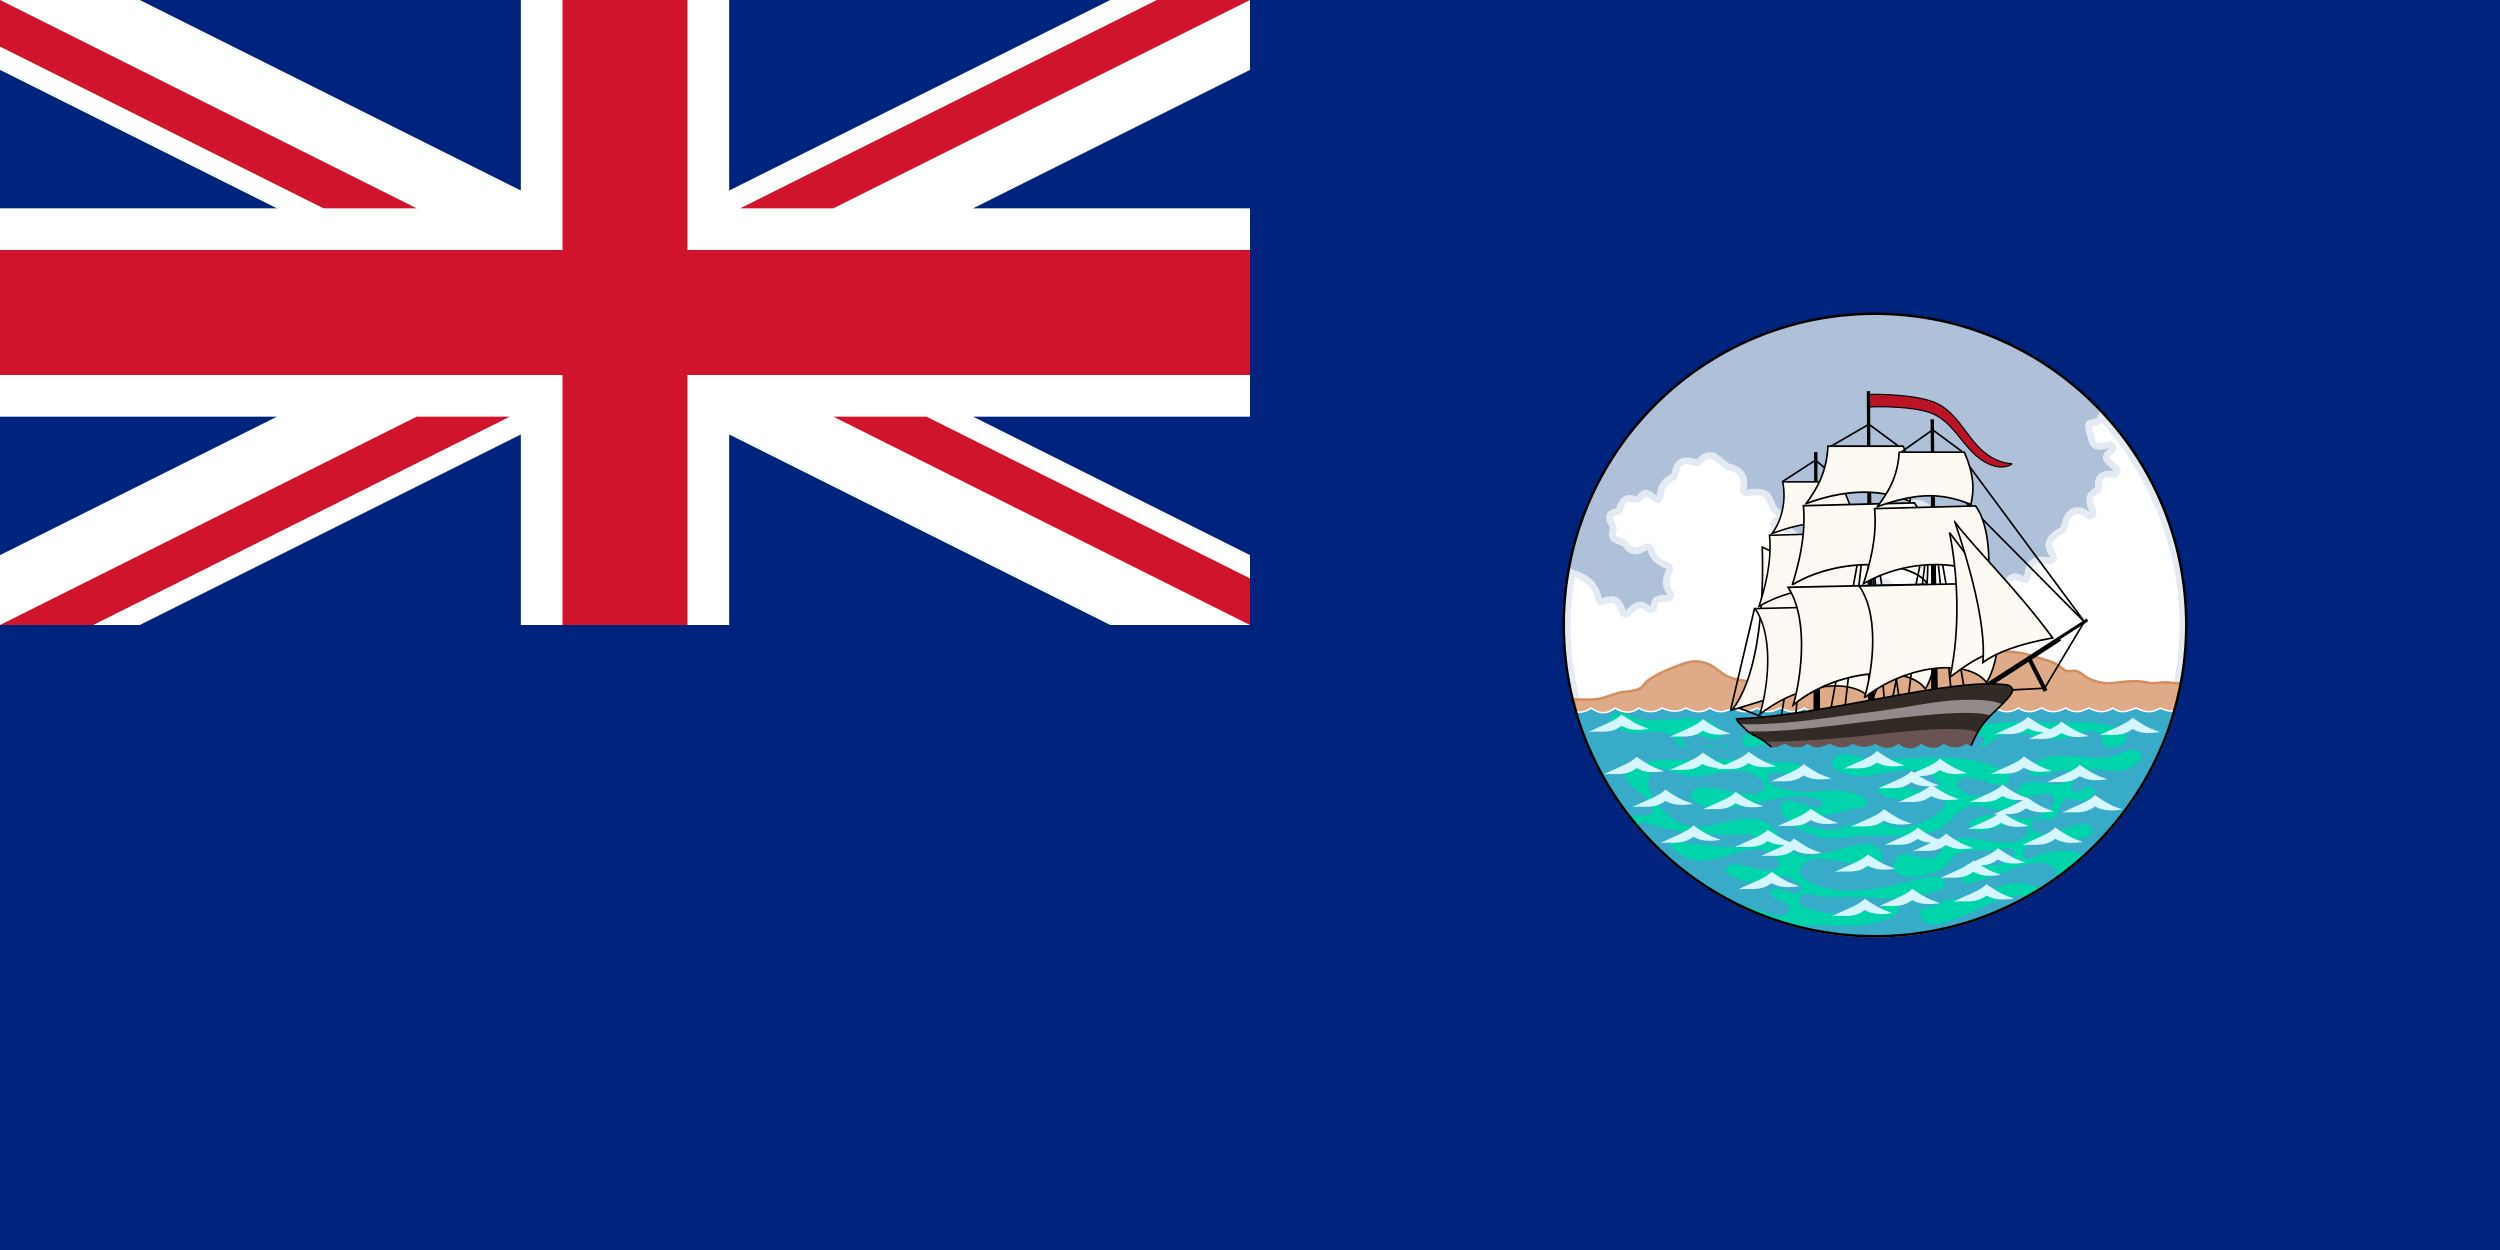 <?xml version="1.0" encoding="UTF-8" standalone="no"?>
<!-- Generator: Adobe Illustrator 13.0.0, SVG Export Plug-In  -->

<svg
   xmlns:dc="http://purl.org/dc/elements/1.1/"
   xmlns:cc="http://creativecommons.org/ns#"
   xmlns:rdf="http://www.w3.org/1999/02/22-rdf-syntax-ns#"
   xmlns:svg="http://www.w3.org/2000/svg"
   xmlns="http://www.w3.org/2000/svg"
   xmlns:sodipodi="http://sodipodi.sourceforge.net/DTD/sodipodi-0.dtd"
   xmlns:inkscape="http://www.inkscape.org/namespaces/inkscape"
   version="1.1"
   x="0px"
   y="0px"
   width="1000"
   height="500"
   viewBox="0 0 1000 500"
   enable-background="new 0 0 1000 500"
   xml:space="preserve"
   id="svg2782"
   sodipodi:version="0.32"
   inkscape:version="0.91 r13725"
   sodipodi:docname="Flag of British Guiana (1875–1906).svg"
   inkscape:output_extension="org.inkscape.output.svg.inkscape"><rect x="0" y="0" width="1000" height="500" fill="#808080" stroke="none"/><sodipodi:namedview
     inkscape:window-height="656"
     inkscape:window-width="1366"
     inkscape:pageshadow="2"
     inkscape:pageopacity="0.0"
     guidetolerance="10.0"
     gridtolerance="10.0"
     objecttolerance="10.0"
     borderopacity="1.0"
     bordercolor="#666666"
     pagecolor="#ffffff"
     id="base"
     showgrid="false"
     inkscape:zoom="0.88"
     inkscape:cx="500"
     inkscape:cy="250"
     inkscape:window-x="0"
     inkscape:window-y="1"
     inkscape:current-layer="svg2782"
     fit-margin-top="0"
     fit-margin-left="0"
     fit-margin-right="0"
     fit-margin-bottom="0"
     inkscape:window-maximized="1" /><defs
     id="defs2784" /><path
     style="fill:#00247d;fill-opacity:1;stroke:none"
     d="m -3e-5,0 1000,0 0,500 -1000,0 z"
     id="rect2786"
     inkscape:connector-curvature="0" /><polygon
     points="0,27.949 110.765,83.332 0,83.332 0,166.666 110.765,166.666 0,222.049 0,250 55.902,250 208.333,173.783 208.333,250 291.667,250 291.667,173.783 444.098,250 499.999,250 499.999,222.049 389.234,166.666 499.999,166.666 499.999,83.332 389.234,83.332 499.999,27.949 499.999,0 444.098,0 291.667,76.215 291.667,0 208.333,0 208.333,76.215 55.902,0 0,0 "
     id="polygon2788"
     style="fill:#ffffff;stroke:none"
     transform="translate(-5e-5,-1e-5)" /><polygon
     points="499.999,0 462.731,0 296.065,83.332 333.333,83.332 "
     id="polygon2790"
     style="fill:#cf142b;stroke:none"
     transform="translate(-5e-5,-1e-5)" /><polygon
     points="166.667,83.332 0,0 0,18.633 129.399,83.332 "
     id="polygon2792"
     style="fill:#cf142b;stroke:none"
     transform="translate(-5e-5,-1e-5)" /><polygon
     points="0,250 37.268,250 203.934,166.666 166.667,166.666 "
     id="polygon2794"
     style="fill:#cf142b;stroke:none"
     transform="translate(-5e-5,-1e-5)" /><polygon
     points="333.333,166.666 499.999,250 499.999,231.365 370.601,166.666 "
     id="polygon2796"
     style="fill:#cf142b;stroke:none"
     transform="translate(-5e-5,-1e-5)" /><path
     id="path2938_1_"
     d="m 225,-1e-5 h 50 v 100 h 225 v 50 h -225 v 100 h -50 v -100 h -225 v -50 h 225 v -100 z"
     style="fill:#cf142b;fill-opacity:1;stroke:none"
     inkscape:connector-curvature="0" /><g
     transform="translate(1219.816,73.318)"
     style="display:inline"
     id="g7221"><circle
       style="opacity:1;fill:#aec1d9;fill-opacity:1;stroke:none;stroke-width:1;stroke-miterlimit:4;stroke-dasharray:none;stroke-opacity:1"
       id="circle7214"
       cx="-469.816"
       cy="176.682"
       r="124.5" /><path
       inkscape:connector-curvature="0"
       id="path7209"
       d="m -379.635,90.93 c -0.428,0.816 -0.862,1.741 -1.307,2.816 -2.129,1.446 -6.899,-0.712 -3.754,7.926 0.711,5.495 4.416,5.429 8.762,4.174 -5.615,4.149 -1.258,6.538 1.668,9.18 -5.22,-0.491 -8.056,1.401 -7.51,6.676 -5.133,2.997 -3.609,6.505 -2.086,10.014 -1.877,-2.432 -9.626,-5.018 -11.684,5.84 -5.515,2.888 -8.068,6.6 -4.172,12.102 -8.847,-1.524 -9.808,2.867 -10.432,7.51 -2.969,-1.41 -5.891,-2.278 -8.344,2.504 -1.533,-6.172 -4.872,-7.791 -11.266,-6.676 -3.58,-2.921 -4.776,-5.843 0,-8.764 -0.25,-5.713 -2.232,-8.611 -6.676,-7.51 -1.01,-6.928 -4.991,-7.853 -10.014,-6.676 -3.167,-2.844 -6.345,-5.673 -14.604,-0.834 -3.519,-0.175 -4.737,1.622 -4.59,4.59 -3.449,-2.629 -6.154,-2.098 -7.51,4.172 -7.96,2.695 -5.24,5.983 -4.174,9.18 -2.797,3.611 -3.527,7.024 4.59,9.596 1.298,3.199 4.126,4.106 7.512,4.174 -4.317,4.662 -1.146,5.579 1.668,6.676 1.748,3.882 3.053,7.676 -2.92,10.014 0.993,6.946 -1.075,11.637 -10.014,11.266 -2.546,3.151 -5.395,5.47 -10.014,2.92 -4.254,3.831 -6.569,0.871 -8.764,-2.504 -2.533,-0.924 -6.847,1.123 -5.006,-7.092 -1.368,-2.415 -5.062,-4.442 2.504,-8.346 0.835,-2.503 1.359,-5.316 6.258,-3.756 2.96,-2.292 4.328,-4.697 0,-7.51 1.365,-4.003 0.527,-7.061 -5.424,-7.928 1.426,-2.453 4.963,-4.417 0,-8.344 -2.274,-6.103 -6.155,-9.679 -12.1,-10.014 2.87,-2.225 3.415,-4.45 0,-6.676 -2.115,-3.606 -1.609,-8.908 -12.1,-7.094 0.794,-5.056 -0.573,-9.033 -7.094,-10.432 -3.794,-2.884 -7.146,-7.764 -12.936,-1.668 -5.095,-1.567 -9.093,-0.942 -10.014,5.84 -2.893,1.407 -5.529,3.225 -5.84,8.764 -2.643,-2.148 -5.285,-4.021 -7.928,0 -3.064,-0.31 -6.288,-1.727 -8.346,5.006 -5.031,0.844 -4.782,3.951 -2.504,7.928 -1.639,5.672 2.146,5.922 5.008,7.094 3.338,4.963 6.676,3.372 10.014,1.668 1.173,4.5 4.278,6.101 7.51,7.512 -1.703,3.477 -2.063,6.953 0.418,10.43 -3.411,-0.249 -6.374,0.175 -6.676,4.59 -4.321,-3.705 -7.241,-1.338 -10.014,1.67 -2.179,-7.11 -5.882,-6.097 -9.598,-5.008 -1.62,-7.597 -7.035,-10.133 -13.016,-11.916 a 124.5,124.5 0 0 0 -2.17,22.67 124.5,124.5 0 0 0 124.5,124.5 124.5,124.5 0 0 0 124.5,-124.5 124.5,124.5 0 0 0 -34.318,-85.752 z"
       style="fill:#e4eaf2;fill-opacity:1;fill-rule:evenodd;stroke:none;stroke-width:1px;stroke-linecap:butt;stroke-linejoin:miter;stroke-opacity:1" /><path
       inkscape:connector-curvature="0"
       id="path7218"
       d="m -379.08,95.693 a 2.694,2.694 0 0 1 -0.348,0.281 c -1.177,0.799 -2.228,0.913 -2.926,1.049 -0.5,0.097 -0.567,0.132 -0.668,0.158 -0.006,0.463 0.152,1.629 0.857,3.568 a 2.694,2.694 0 0 1 0.141,0.576 c 0.279,2.156 0.612,2.216 1.189,2.406 0.577,0.19 2.164,0.1 4.152,-0.475 a 2.694,2.694 0 0 1 2.35,4.754 c -1.171,0.865 -1.558,1.493 -1.615,1.637 -0.057,0.144 -0.08,-0.111 0.033,0.107 0.227,0.436 1.796,1.774 3.453,3.27 a 2.694,2.694 0 0 1 -2.057,4.682 c -2.243,-0.211 -3.49,0.19 -3.947,0.568 -0.457,0.379 -0.851,1.019 -0.631,3.148 a 2.694,2.694 0 0 1 -1.322,2.604 c -2.071,1.209 -2.172,1.794 -2.205,2.6 -0.034,0.806 0.471,2.261 1.232,4.016 a 2.694,2.694 0 0 1 -4.604,2.719 c -0.125,-0.162 -1.942,-1.263 -3.195,-1.053 -1.253,0.21 -2.803,0.965 -3.709,5.748 a 2.694,2.694 0 0 1 -1.396,1.885 c -2.489,1.303 -3.942,2.693 -4.387,3.738 -0.445,1.045 -0.458,2.129 1.164,4.42 a 2.694,2.694 0 0 1 -2.656,4.211 c -3.981,-0.686 -5.242,-0.034 -5.896,0.65 -0.655,0.684 -1.106,2.313 -1.408,4.564 a 2.694,2.694 0 0 1 -3.826,2.074 c -1.368,-0.65 -2.382,-0.902 -2.822,-0.838 -0.44,0.064 -0.971,0.193 -1.969,2.139 a 2.694,2.694 0 0 1 -5.012,-0.582 c -0.669,-2.696 -1.512,-3.802 -2.525,-4.377 -1.013,-0.575 -2.761,-0.799 -5.662,-0.293 a 2.694,2.694 0 0 1 -2.166,-0.566 c -2.017,-1.646 -3.833,-3.47 -4.111,-6.195 -0.139,-1.363 0.274,-2.829 1.078,-3.994 0.489,-0.71 1.134,-1.319 1.852,-1.893 -0.228,-1.683 -0.607,-2.944 -0.951,-3.357 -0.439,-0.528 -0.596,-0.702 -2.191,-0.307 a 2.694,2.694 0 0 1 -3.314,-2.227 c -0.434,-2.981 -1.267,-3.935 -2.121,-4.398 -0.854,-0.464 -2.407,-0.56 -4.611,-0.043 a 2.694,2.694 0 0 1 -2.416,-0.619 c -1.581,-1.419 -2.741,-2.377 -4.135,-2.664 -1.394,-0.287 -3.505,-0.077 -7.307,2.15 a 2.694,2.694 0 0 1 -1.494,0.367 c -1.287,-0.064 -1.492,0.183 -1.543,0.238 -0.051,0.056 -0.277,0.438 -0.223,1.527 a 2.694,2.694 0 0 1 -4.324,2.275 c -0.693,-0.528 -1.264,-0.81 -1.561,-0.896 -0.297,-0.087 -0.232,-0.045 -0.221,-0.051 0.023,-0.011 -0.86,0.756 -1.463,3.545 a 2.694,2.694 0 0 1 -1.77,1.982 c -1.788,0.605 -2.808,1.214 -3.256,1.604 -0.448,0.389 -0.386,0.42 -0.402,0.559 -0.032,0.276 0.515,1.628 1.178,3.615 a 2.694,2.694 0 0 1 -0.428,2.502 c -1.216,1.57 -1.421,2.511 -1.344,2.771 0.077,0.261 0.91,1.43 4.619,2.605 a 2.694,2.694 0 0 1 1.682,1.555 c 0.426,1.05 0.894,1.479 1.664,1.857 0.771,0.379 1.939,0.607 3.406,0.637 a 2.694,2.694 0 0 1 1.922,4.523 c -0.768,0.829 -0.983,1.263 -1.139,1.568 0.145,-0.012 0.592,0.294 1.809,0.768 a 2.694,2.694 0 0 1 1.479,1.404 c 0.906,2.012 1.974,4.271 1.654,7.004 -0.262,2.237 -1.849,4.293 -4.322,5.732 0.202,3.074 -0.058,6.028 -1.844,8.387 -1.972,2.604 -5.375,3.834 -9.662,3.904 -1.198,1.367 -2.542,2.683 -4.43,3.451 -1.826,0.744 -4.04,0.537 -6.262,-0.229 -0.883,0.621 -1.782,1.133 -2.752,1.371 -1.434,0.352 -2.96,0.129 -4.133,-0.449 -1.917,-0.946 -3.01,-2.453 -3.986,-3.926 -0.252,-0.036 -0.354,-0.066 -0.785,-0.105 -0.786,-0.071 -1.857,-0.125 -3.072,-0.783 -1.215,-0.658 -2.28,-2.128 -2.578,-3.703 -0.237,-1.251 -0.115,-2.669 0.17,-4.293 -0.202,-0.276 -0.332,-0.463 -0.617,-0.863 -0.508,-0.714 -1.167,-1.674 -1.33,-3.096 -0.163,-1.421 0.444,-3.051 1.498,-4.227 0.852,-0.951 2.054,-1.771 3.531,-2.609 0.314,-1.064 0.72,-2.318 1.98,-3.539 0.816,-0.791 2.03,-1.38 3.303,-1.521 0.699,-0.078 1.481,0.176 2.221,0.295 0.439,-0.488 1.073,-1.156 1.068,-1.121 -0.004,0.028 0.072,0.157 -0.07,-0.059 -0.142,-0.215 -0.582,-0.691 -1.463,-1.264 a 2.694,2.694 0 0 1 -1.08,-3.129 c 0.561,-1.643 0.467,-2.538 0.24,-2.936 -0.227,-0.397 -0.958,-1.086 -3.504,-1.457 a 2.694,2.694 0 0 1 -1.939,-4.02 c 1.042,-1.793 2.082,-2.869 2.176,-3.141 0.047,-0.136 0.071,0.054 -0.016,-0.141 -0.086,-0.194 -0.471,-0.778 -1.504,-1.596 a 2.694,2.694 0 0 1 -0.854,-1.172 c -2.044,-5.486 -4.792,-7.988 -9.727,-8.266 a 2.694,2.694 0 0 1 -1.498,-4.818 c 1.157,-0.897 1.327,-1.521 1.318,-1.373 -0.009,0.148 0.17,-0.063 -1.139,-0.916 a 2.694,2.694 0 0 1 -0.854,-0.895 c -1.396,-2.381 -1.813,-4.311 -2.553,-5.102 -0.37,-0.395 -0.748,-0.678 -1.742,-0.881 -0.994,-0.203 -2.612,-0.237 -5.021,0.18 a 2.694,2.694 0 0 1 -3.121,-3.072 c 0.343,-2.187 0.149,-3.76 -0.465,-4.805 -0.613,-1.045 -1.745,-1.976 -4.531,-2.574 a 2.694,2.694 0 0 1 -1.066,-0.49 c -2.176,-1.654 -3.919,-3.374 -5.094,-3.846 -0.587,-0.236 -0.922,-0.277 -1.51,-0.102 -0.587,0.175 -1.514,0.69 -2.748,1.99 a 2.694,2.694 0 0 1 -2.744,0.719 c -2.262,-0.696 -3.887,-0.691 -4.652,-0.338 -0.766,0.353 -1.508,1.08 -1.9,3.967 a 2.694,2.694 0 0 1 -1.492,2.059 c -1.325,0.644 -2.284,1.246 -2.963,2.094 -0.679,0.847 -1.233,2.038 -1.365,4.398 a 2.694,2.694 0 0 1 -4.389,1.939 c -1.278,-1.039 -2.414,-1.693 -2.734,-1.75 -0.16,-0.028 -0.092,-0.043 -0.232,0.033 -0.141,0.076 -0.515,0.353 -1.01,1.105 a 2.694,2.694 0 0 1 -2.523,1.201 c -1.847,-0.187 -3.029,-0.384 -3.48,-0.244 -0.451,0.14 -1.119,0.417 -2.018,3.357 a 2.694,2.694 0 0 1 -2.131,1.869 c -0.988,0.166 -1.517,0.429 -1.693,0.557 -0.176,0.128 -0.089,0.034 -0.105,0.115 -0.033,0.163 0.178,1.497 1.188,3.26 a 2.694,2.694 0 0 1 0.25,2.088 c -0.331,1.147 -0.31,1.798 -0.258,2.057 0.052,0.259 0.045,0.221 0.213,0.361 0.336,0.281 1.732,0.716 3.486,1.434 a 2.694,2.694 0 0 1 1.215,0.99 c 1.362,2.026 2.013,2.14 2.785,2.145 0.772,0.004 2.12,-0.532 3.768,-1.373 a 2.694,2.694 0 0 1 3.832,1.721 c 0.919,3.528 2.854,4.358 5.98,5.723 a 2.694,2.694 0 0 1 1.342,3.654 c -1.457,2.975 -1.725,4.994 0.191,7.68 a 2.694,2.694 0 0 1 -2.391,4.252 c -1.538,-0.112 -2.675,0.046 -3.062,0.248 -0.388,0.202 -0.618,0.223 -0.729,1.838 a 2.694,2.694 0 0 1 -4.441,1.861 c -1.718,-1.473 -2.284,-1.39 -3.031,-1.156 -0.748,0.233 -1.943,1.191 -3.248,2.607 a 2.694,2.694 0 0 1 -4.557,-1.037 c -0.954,-3.112 -1.787,-3.596 -2.422,-3.787 -0.635,-0.191 -1.999,0.036 -3.842,0.576 a 2.694,2.694 0 0 1 -3.393,-2.023 c -0.695,-3.26 -2.035,-5.117 -3.9,-6.58 -1.174,-0.92 -2.667,-1.623 -4.281,-2.256 -1.021,6.293 -1.651,12.652 -1.676,19.027 0,0.001 0,0.003 0,0.004 0,0.002 10e-6,0.004 0,0.006 0.003,31.885 13.131,63.573 35.678,86.119 22.549,22.549 54.24,35.678 86.129,35.678 31.889,10e-6 63.58,-13.129 86.129,-35.678 22.548,-22.548 35.677,-54.239 35.678,-86.127 l 0,-0.002 c -0.02,-29.579 -11.399,-58.914 -31.07,-80.988 z"
       style="fill:#ffffff;fill-rule:evenodd;stroke:none;stroke-width:1px;stroke-linecap:butt;stroke-linejoin:miter;stroke-opacity:1" /><path
       sodipodi:nodetypes="sssssssssssssssssscccsssssssssssss"
       inkscape:connector-curvature="0"
       id="path7204"
       d="m -422.785,187.734 c -1.92,0.48 -3.319,2.313 -5.238,2.793 -4.403,1.1 -9.152,-0.824 -13.615,0 -4.165,0.769 -7.704,3.77 -11.869,4.539 -4.921,0.909 -10.052,-0.65 -15.014,0 -3.582,0.469 -7.058,1.613 -10.473,2.793 -2.513,0.868 -4.734,2.576 -7.332,3.141 -4.891,1.063 -10.035,0.88 -15.012,0.35 -2.975,-0.317 -5.757,-1.742 -8.729,-2.094 -3.12,-0.369 -6.299,0.31 -9.426,0 -2.953,-0.292 -5.971,-0.651 -8.729,-1.746 -3.061,-1.216 -5.318,-4.02 -8.379,-5.236 -1.654,-0.657 -3.457,-1.116 -5.236,-1.049 -3.019,0.114 -5.917,1.338 -8.729,2.445 -3.535,1.392 -7.058,2.994 -10.125,5.236 -1.196,0.874 -1.839,2.438 -3.143,3.143 -2.51,1.356 -5.611,1.053 -8.379,1.744 -2.823,0.705 -5.503,2.005 -8.379,2.445 -3.291,0.503 -9.986,0.195 -9.986,0.195 13.681,55.591 63.51,94.687 120.76,94.748 59.761,-0.031 111.07,-42.521 122.24,-101.229 0,0 -1.497,0.034 -2.244,0 -1.284,-0.058 -2.555,-0.331 -3.84,-0.35 -1.865,-0.026 -3.723,0.445 -5.586,0.35 -1.414,-0.072 -2.779,-0.581 -4.189,-0.697 -1.74,-0.144 -3.492,-0.067 -5.236,0 -3.033,0.116 -6.057,0.992 -9.078,0.697 -2.164,-0.211 -4.286,-0.888 -6.283,-1.746 -1.87,-0.803 -3.275,-2.597 -5.236,-3.141 -1.234,-0.342 -2.616,0.371 -3.842,0 -1.606,-0.486 -2.687,-2.044 -4.189,-2.793 -2.207,-1.1 -4.624,-1.726 -6.982,-2.445 -2.646,-0.807 -5.286,-1.742 -8.029,-2.094 -3.463,-0.444 -7.086,-0.846 -10.473,0 z"
       style="fill:#deaa87;fill-rule:evenodd;stroke:#d38d5f;stroke-width:1px;stroke-linecap:butt;stroke-linejoin:miter;stroke-opacity:1" /><g
       id="g7158"><path
         inkscape:connector-curvature="0"
         style="color:#000000;font-style:normal;font-variant:normal;font-weight:normal;font-stretch:normal;font-size:medium;line-height:normal;font-family:sans-serif;text-indent:0;text-align:start;text-decoration:none;text-decoration-line:none;text-decoration-style:solid;text-decoration-color:#000000;letter-spacing:normal;word-spacing:normal;text-transform:none;direction:ltr;block-progression:tb;writing-mode:lr-tb;baseline-shift:baseline;text-anchor:start;white-space:normal;clip-rule:nonzero;display:inline;overflow:visible;visibility:visible;opacity:1;isolation:auto;mix-blend-mode:normal;color-interpolation:sRGB;color-interpolation-filters:linearRGB;solid-color:#000000;solid-opacity:1;fill:#37abc8;fill-opacity:1;fill-rule:nonzero;stroke:#ffffff;stroke-width:0.601;stroke-linecap:butt;stroke-linejoin:miter;stroke-miterlimit:4;stroke-dasharray:none;stroke-dashoffset:0;stroke-opacity:1;color-rendering:auto;image-rendering:auto;shape-rendering:auto;text-rendering:auto;enable-background:accumulate"
         d="m -583.322,209.879 c -2.265,1.562 -4.211,1.888 -5.982,1.535 a 124.5,124.5 0 0 0 119.488,89.768 124.5,124.5 0 0 0 119.545,-90.078 c -1.554,0.112 -3.324,-0.194 -5.467,-1.225 -3.157,2.084 -6.312,1.8 -9.469,0 -2.954,0.687 -5.458,2.905 -9.471,0 -3.157,2.13 -6.312,1.75 -9.469,0 -2.629,0.896 -4.675,2.779 -9.469,0 -3.797,2.175 -6.815,1.701 -9.471,0 -2.609,0.929 -4.687,2.758 -9.469,0 -3.157,2.217 -6.314,1.653 -9.471,0 -2.866,1.687 -6.031,1.645 -9.471,0 -2.656,1.698 -5.671,2.177 -9.469,0 -3.157,2.604 -6.312,1.809 -9.469,0 -3.157,2.628 -6.314,2.367 -9.471,0 -3.839,2.648 -6.765,1.756 -9.625,0 -2.654,1.277 -5.429,2.02 -9.627,0 -3.157,2.084 -6.312,1.8 -9.469,0 -2.954,0.687 -5.458,2.905 -9.471,0 -3.157,2.13 -6.312,1.75 -9.469,0 -2.629,0.896 -4.675,2.779 -9.469,0 -3.797,2.175 -6.815,1.701 -9.471,0 -2.609,0.929 -4.687,2.758 -9.469,0 -3.157,2.217 -6.314,1.653 -9.471,0 -2.867,1.687 -6.029,1.645 -9.469,0 -2.656,1.698 -5.673,2.177 -9.471,0 -3.157,2.604 -6.312,1.809 -9.469,0 -3.157,2.628 -6.314,2.367 -9.471,0 z"
         id="path6963" /><path
         inkscape:connector-curvature="0"
         style="display:inline;fill:#00d4aa;fill-rule:evenodd;stroke:none;stroke-width:0.7;stroke-linecap:butt;stroke-linejoin:miter;stroke-miterlimit:4;stroke-dasharray:none;stroke-opacity:1"
         d="m -572.398,211.611 c -1.336,-0.032 -2.424,0.512 -3.182,2.133 -1.034,2.212 2.814,4.276 5.01,5.346 5.628,2.742 13.533,-1.855 18.707,1.67 2.263,1.542 5.296,5.141 3.676,7.35 -1.668,2.273 -6.714,-3.633 -8.352,-1.338 -1.099,1.541 1.03,4.07 2.672,5.012 2.417,1.385 5.876,-1.612 8.352,-0.334 2.717,1.402 2.384,6.117 5.01,7.684 2.303,1.374 6.202,-1.305 8.018,0.668 0.905,0.983 0.945,3.063 0,4.008 -5.59,5.59 -21.9,-7.694 -23.717,0 -0.629,2.666 4.682,3.047 7.348,3.676 4.985,1.177 10.824,-2.365 15.367,0 2.411,1.255 5.853,4.229 4.678,6.68 -1.324,2.761 -4.488,-0.428 -8.174,-1.193 -6.522,-1.354 -14.685,-1.927 -17.215,2.865 -3.985,7.549 7.505,15.537 13.027,22.047 0.566,0.668 1.162,1.313 1.77,1.947 a 124.5,124.5 0 0 0 69.588,21.352 124.5,124.5 0 0 0 77.623,-27.395 c 2.687,-2.99 5.231,-6.12 7.693,-9.266 6.075,-7.761 19.319,-15.888 15.699,-25.055 -1.439,-3.643 -9.988,0.661 -11.357,-3.008 -2.213,-5.932 12.33,-9.584 10.689,-15.699 -0.865,-3.223 -5.766,-3.601 -9.02,-4.344 -5.997,-1.369 -12.13,-0.579 -18.311,-0.723 -10.155,-0.235 -20.438,-0.574 -30.461,0.723 -4.339,0.561 -12.837,-1.031 -12.695,3.342 0.15,4.649 12.916,-1.914 13.697,2.672 0.629,3.69 -6.083,4.672 -9.688,5.68 -7.079,1.98 -14.968,-1.638 -22.049,0.334 -2.98,0.83 -8.277,1.593 -8.016,4.676 0.161,1.896 3.484,1.6 5.344,2.004 3.673,0.797 7.963,2.191 11.986,2.902 2.907,0.514 6.015,-0.175 7.033,2.342 1.124,2.777 -2.903,1.592 -5.656,2.773 -5.773,2.478 -12.277,-2.7 -18.791,-3.043 -6.306,-0.332 -12.621,4.246 -18.289,2.041 -5.223,-2.032 -14.702,-5.791 -12.695,-11.023 2.313,-6.031 13.09,1.823 19.375,0.334 2.569,-0.609 7.556,-1.092 7.016,-3.676 -1.622,-7.758 -20.342,5.5 -23.719,-1.67 -0.816,-1.733 1.647,-3.783 3.342,-4.676 10.347,-5.45 24.315,3.91 35.076,-0.668 1.739,-0.74 4.731,-2.264 4.008,-4.01 -2.919,-7.048 -9.885,-1.084 -18.02,-1.223 -13.358,-0.228 -30.47,-2.452 -42.445,1.223 -3.986,1.223 -11.513,3.01 -10.355,7.016 1.887,6.529 17.536,-5.505 20.379,0.668 0.895,1.943 -2.072,4.107 -4.01,5.012 -4.541,2.121 -10.42,-2.293 -15.033,-0.334 -1.813,0.77 -4.75,2.517 -4.008,4.342 2.395,5.887 13.049,-1.117 19.041,1.002 5.187,1.834 8.154,7.919 13.363,9.688 8.348,2.834 17.531,1.564 26.605,1.793 7.779,0.196 15.478,2.34 22.5,-0.457 5.267,-2.098 14.141,-6.766 12.025,-12.025 -2.037,-5.063 -15.168,4.99 -16.367,-0.334 -0.383,-1.7 2.976,-1.951 4.676,-2.338 13.248,-3.013 32.816,8.42 45.018,2.443 1.5,-0.735 3.733,-2.504 3.006,-4.008 -3.636,-7.522 -26.328,5.356 -29.316,-2.445 -1.043,-2.721 3.636,-4.944 6.348,-6.012 6.466,-2.545 15.313,1.962 23.143,1.477 6.85,-0.425 12.922,-6.419 15.941,-1.143 3.766,6.581 -4.755,15.98 -11.357,19.709 -9.795,5.532 -23.279,-4.803 -33.74,-0.668 -5.785,2.287 -7.599,10.683 -13.361,13.027 -10.521,4.28 -29.042,-10.182 -34.074,0 -1.056,2.136 2.218,4.599 4.342,5.68 1.998,1.017 4.467,-1.397 7.113,-1.762 8.53,-1.175 18.903,-4.393 21.283,2.43 1.146,3.285 -4.731,5.541 -8.018,6.682 -10.37,3.599 -18.579,1.355 -29.904,-0.441 -5.914,-0.938 -18.62,-6.403 -20.205,-0.895 -0.787,2.735 4.618,3.543 7.35,4.342 12.192,3.564 25.399,0.638 38.082,1.336 4.46,0.245 12.11,-3.285 13.363,1.002 0.625,2.138 -3.226,3.326 -5.346,4.01 -7.409,2.391 -14.529,1.666 -22.381,0.752 -3.83,-0.446 -11.081,-4.995 -12.361,-1.42 -0.908,2.538 3.814,4.089 6.348,5.01 9.802,3.562 17.154,1.656 27.918,1.898 9.126,0.206 21.703,3.154 29.873,-0.229 2.547,-1.055 6.771,-3.48 5.68,-6.012 -3.438,-7.976 -22.733,8.024 -26.057,0 -1.326,-3.201 8.675,-4.149 7.35,-7.35 -1.534,-3.704 -10.215,3.576 -12.027,0 -0.936,-1.848 1.821,-4.09 3.676,-5.012 6.283,-3.122 14.81,3.551 21.045,0.334 1.921,-0.991 6.458,-2.366 5.451,-4.279 -3.007,-5.716 -18.315,4.737 -21.152,-1.064 -1.116,-2.281 2.331,-5.044 4.678,-6.014 10.393,-4.296 23.749,10.13 35.744,0.334 1.364,-1.114 4.762,-4.461 3.006,-4.342 -9.975,0.678 -30.081,4.713 -34.408,0.668 -1.042,-0.974 1.249,-3.399 2.674,-3.342 41.294,1.668 46.245,-11.254 43.428,-1.002 -2.461,8.956 -10.682,15.275 -17.037,22.049 -7.612,8.113 -15.158,16.967 -25.055,22.047 -11.895,6.106 -25.78,7.688 -39.084,9.02 -12.192,1.22 -24.79,1.68 -36.746,-1.002 -10.8,-2.423 -21.376,-6.951 -30.4,-13.361 -3.597,-2.555 -10.955,-5.723 -9.02,-9.688 6.719,-13.761 41.086,18.589 45.766,4.008 0.87,-2.709 -4.883,-2.925 -7.35,-4.344 -4.646,-2.672 -9.624,-1.436 -14.479,-2.775 -5.996,-1.654 -11.803,-5.558 -16.557,-5.482 -6.49,0.103 -11.017,1.662 -11.389,4.25 -0.496,3.45 -6.638,-6.471 -4.678,-9.354 5.095,-7.49 19.245,0.953 29.096,3.623 4.007,1.086 7.302,2.994 8.986,-0.283 0.939,-1.826 -2.19,-3.721 -4.008,-4.676 -3.767,-1.978 -8.853,0.496 -12.693,-1.336 -1.99,-0.949 -5.552,-2.654 -4.678,-4.678 1.148,-2.658 4.802,-0.743 7.943,-0.715 4.956,0.045 10.223,-0.374 14.439,1.383 2.835,1.181 3.837,5.183 6.68,6.348 5.771,2.364 14.926,5.294 18.707,0.334 1.196,-1.569 -0.062,-4.536 -1.67,-5.68 -3.725,-2.648 -9.395,2.216 -13.695,0.668 -3.263,-1.175 -4.465,-5.721 -7.684,-7.014 -8.682,-3.487 -20.086,4.225 -28.061,-0.668 -1.401,-0.86 -3.163,-2.92 -2.34,-4.344 3.903,-6.751 20.059,6.385 23.385,-0.668 0.541,-1.148 -1.212,-2.419 -2.338,-3.006 -7.712,-4.02 -18.365,2.722 -26.057,-1.336 -2.6,-1.372 -6.469,-4.299 -5.346,-7.016 1.89,-4.57 12.718,2.527 14.699,-2.004 0.545,-1.245 -1.151,-2.679 -2.338,-3.342 -4.966,-2.774 -12.288,2.13 -17.037,-1.002 -1.039,-0.685 -2.313,-2.274 -1.67,-3.34 2.763,-4.577 13.637,4.445 16.033,-0.334 0.859,-1.712 -1.662,-3.753 -3.34,-4.678 -7,-3.858 -17.463,-0.775 -26.424,-1.297 -4.413,-0.257 -8.544,-3.105 -11.482,-3.174 z"
         id="path6936-6-0" /><g
         id="g6906"><path
           inkscape:connector-curvature="0"
           id="path5661-8"
           d="m -525.514,209.35 13.462,5.25"
           style="fill:none;fill-rule:evenodd;stroke:#000000;stroke-width:0.672px;stroke-linecap:butt;stroke-linejoin:miter;stroke-opacity:1" /><path
           sodipodi:nodetypes="ccc"
           inkscape:connector-curvature="0"
           id="path5651-4"
           d="m -421.04,202.941 19.056,-0.963 15.795,-26.419"
           style="fill:none;fill-rule:evenodd;stroke:#000000;stroke-width:0.672px;stroke-linecap:butt;stroke-linejoin:miter;stroke-opacity:1" /><path
           sodipodi:nodetypes="ccc"
           inkscape:connector-curvature="0"
           id="path5649-2"
           d="m -435.984,107.9 50.165,67.788 -61.985,-62.483"
           style="fill:none;fill-rule:evenodd;stroke:#000000;stroke-width:0.672px;stroke-linecap:butt;stroke-linejoin:miter;stroke-opacity:1" /><path
           inkscape:connector-curvature="0"
           id="path5643-4"
           d="m -506.76,119.274 13.153,-8.539 10.247,8.712"
           style="fill:none;fill-rule:evenodd;stroke:#000000;stroke-width:0.672px;stroke-linecap:butt;stroke-linejoin:miter;stroke-opacity:1" /><path
           sodipodi:nodetypes="ccccsscssc"
           inkscape:connector-curvature="0"
           id="path6805-8-7"
           d="m -470.797,84.41 c -0.628,0.117 -1.48,10e-7 -1.48,10e-7 l -0.154,4.997 c 0,0 1.235,0.144 1.854,0 0,0 17.246,-0.564 24.663,3.133 8.457,4.216 11.791,14.139 19.956,18.896 6.855,3.995 11.115,0.956 10.949,0.706 0,0 -3.623,0.101 -8.124,-2.472 -9.003,-5.149 -12.19,-16.54 -21.369,-21.369 -7.842,-4.125 -26.296,-3.892 -26.296,-3.892 z"
           style="display:inline;fill:#bb1426;fill-opacity:1;fill-rule:evenodd;stroke:#000000;stroke-width:0.47;stroke-linecap:butt;stroke-linejoin:miter;stroke-miterlimit:4;stroke-dasharray:none;stroke-opacity:1" /><path
           sodipodi:nodetypes="ccccc"
           inkscape:connector-curvature="0"
           id="path5546-7"
           d="m -526.975,210.673 c 13.588,-17.364 12.284,-58.457 12.056,-65.166 l 19.44,9.312 -3.565,47.369 z"
           style="fill:#fcfaf2;fill-opacity:1;fill-rule:evenodd;stroke:#000000;stroke-width:0.672px;stroke-linecap:butt;stroke-linejoin:miter;stroke-opacity:1" /><path
           sodipodi:nodetypes="ccccccc"
           inkscape:connector-curvature="0"
           id="path5514-9"
           d="m -494.188,107.545 0.025,11.431 -0.26,93.747 2.687,-0.004 -1.084,-93.744 -0.025,-11.434 z"
           style="color:#000000;font-style:normal;font-variant:normal;font-weight:normal;font-stretch:normal;font-size:medium;line-height:normal;font-family:sans-serif;text-indent:0;text-align:start;text-decoration:none;text-decoration-line:none;text-decoration-style:solid;text-decoration-color:#000000;letter-spacing:normal;word-spacing:normal;text-transform:none;direction:ltr;block-progression:tb;writing-mode:lr-tb;baseline-shift:baseline;text-anchor:start;white-space:normal;clip-rule:nonzero;display:inline;overflow:visible;visibility:visible;opacity:1;isolation:auto;mix-blend-mode:normal;color-interpolation:sRGB;color-interpolation-filters:linearRGB;solid-color:#000000;solid-opacity:1;fill:#000000;fill-opacity:1;fill-rule:evenodd;stroke:none;stroke-width:4;stroke-linecap:butt;stroke-linejoin:miter;stroke-miterlimit:4;stroke-dasharray:none;stroke-dashoffset:0;stroke-opacity:1;color-rendering:auto;image-rendering:auto;shape-rendering:auto;text-rendering:auto;enable-background:accumulate" /><path
           sodipodi:nodetypes="ccc"
           inkscape:connector-curvature="0"
           id="path5659-6"
           d="m -507.489,214.372 12.331,-74.613 -6.398,73.701"
           style="fill:none;fill-rule:evenodd;stroke:#000000;stroke-width:0.672px;stroke-linecap:butt;stroke-linejoin:miter;stroke-opacity:1" /><g
           transform="matrix(0.636,7.8015894e-5,-7.8015894e-5,0.636,-385.383,71.797)"
           id="g4490-1"
           style="fill:#fcfaf2;fill-opacity:1"><path
             sodipodi:nodetypes="ccccc"
             inkscape:connector-curvature="0"
             id="path4492-0"
             d="m -205.709,153.197 c 3.408,-10.406 8.305,-27.376 6.609,-44.672 l 57.642,-1.617 c 10.778,14.407 7.479,45.48 7.479,45.48 -8.602,-12.596 -42.777,-15.859 -71.73,0.809 z"
             style="fill:#fcfaf2;fill-opacity:1;fill-rule:evenodd;stroke:#000000;stroke-width:1px;stroke-linecap:butt;stroke-linejoin:miter;stroke-opacity:1" /><path
             style="fill:#fcfaf2;fill-opacity:1;fill-rule:evenodd;stroke:#000000;stroke-width:1px;stroke-linecap:butt;stroke-linejoin:miter;stroke-opacity:1"
             d="m -205.14,221.055 c 3.408,-10.406 10.58,-46.576 -3.069,-66.457 l 73.858,-1.69 c 12.534,23.702 4.529,52.007 -0.597,59.048 -10.719,-14.082 -44.257,-11.208 -70.192,9.099 z"
             id="path4494-7"
             inkscape:connector-curvature="0"
             sodipodi:nodetypes="ccccc" /><path
             sodipodi:nodetypes="ccccc"
             inkscape:connector-curvature="0"
             id="path4496-7"
             d="m -197.47,107.326 c 21.589,-7.524 33.904,-9.153 53.355,-1.284 0.063,-3.309 -2.115,-12.164 -10.355,-31.146 l -36.337,0 c 2.297,11.329 -0.31,24.104 -6.663,32.43 z"
             style="fill:#fcfaf2;fill-opacity:1;fill-rule:evenodd;stroke:#000000;stroke-width:1px;stroke-linecap:butt;stroke-linejoin:miter;stroke-opacity:1" /></g><path
           inkscape:connector-curvature="0"
           id="path5657-9"
           d="m -487.637,211.18 15.07,-82.599 -9.365,81.915 15.973,-1.823 -6.151,-80.319 12.084,78.267"
           style="fill:none;fill-rule:evenodd;stroke:#000000;stroke-width:0.672px;stroke-linecap:butt;stroke-linejoin:miter;stroke-opacity:1" /><g
           transform="matrix(0.672,8.2450971e-5,-8.2450971e-5,0.672,-340.215,57.222)"
           id="g4506-9"><path
             sodipodi:nodetypes="ccccccc"
             inkscape:connector-curvature="0"
             id="path4504-6"
             d="m -195.762,38.595 -2,0.025 0.173,32.167 0.613,154.814 4,-0.025 -2.614,-154.994 z"
             style="color:#000000;font-style:normal;font-variant:normal;font-weight:normal;font-stretch:normal;font-size:medium;line-height:normal;font-family:sans-serif;text-indent:0;text-align:start;text-decoration:none;text-decoration-line:none;text-decoration-style:solid;text-decoration-color:#000000;letter-spacing:normal;word-spacing:normal;text-transform:none;direction:ltr;block-progression:tb;writing-mode:lr-tb;baseline-shift:baseline;text-anchor:start;white-space:normal;clip-rule:nonzero;display:inline;overflow:visible;visibility:visible;opacity:1;isolation:auto;mix-blend-mode:normal;color-interpolation:sRGB;color-interpolation-filters:linearRGB;solid-color:#000000;solid-opacity:1;fill:#000000;fill-opacity:1;fill-rule:evenodd;stroke:none;stroke-width:4;stroke-linecap:butt;stroke-linejoin:miter;stroke-miterlimit:4;stroke-dasharray:none;stroke-dashoffset:0;stroke-opacity:1;color-rendering:auto;image-rendering:auto;shape-rendering:auto;text-rendering:auto;enable-background:accumulate" /><g
             style="fill:#fcfaf2;fill-opacity:1"
             id="g4474-6"
             transform="matrix(1,0,0,1.054,-36.364,-7.588)"><path
               style="fill:#fcfaf2;fill-opacity:1;fill-rule:evenodd;stroke:#000000;stroke-width:1px;stroke-linecap:butt;stroke-linejoin:miter;stroke-opacity:1"
               d="m -205.709,153.197 c 3.408,-10.406 8.305,-27.376 6.609,-44.672 l 66.097,-1.617 c 10.778,14.407 7.479,45.48 7.479,45.48 -8.602,-12.596 -51.232,-15.859 -80.185,0.809 z"
               id="path4476-0"
               inkscape:connector-curvature="0"
               sodipodi:nodetypes="ccccc" /><path
               sodipodi:nodetypes="ccccc"
               inkscape:connector-curvature="0"
               id="path4478-6"
               d="m -205.14,221.055 c 3.408,-10.406 10.58,-46.576 -3.069,-66.457 l 82.313,-1.69 c 12.534,23.702 4.529,52.007 -0.597,59.048 -10.719,-14.082 -52.712,-11.208 -78.647,9.099 z"
               style="fill:#fcfaf2;fill-opacity:1;fill-rule:evenodd;stroke:#000000;stroke-width:1px;stroke-linecap:butt;stroke-linejoin:miter;stroke-opacity:1" /><path
               style="fill:#fcfaf2;fill-opacity:1;fill-rule:evenodd;stroke:#000000;stroke-width:1px;stroke-linecap:butt;stroke-linejoin:miter;stroke-opacity:1"
               d="m -197.47,107.326 c 21.589,-7.524 42.359,-9.153 61.81,-1.284 0.063,-3.309 4.226,-12.164 -4.014,-31.146 l -44.792,0 c -0.871,15.073 -6.651,24.104 -13.004,32.43 z"
               id="path4480-9"
               inkscape:connector-curvature="0"
               sodipodi:nodetypes="ccccc" /></g></g><path
           inkscape:connector-curvature="0"
           id="path5655-4"
           d="m -462.993,206.847 15.982,-77.35 -9.593,76.895 17.342,-2.28 -7.521,-74.615 12.997,74.388"
           style="fill:none;fill-rule:evenodd;stroke:#000000;stroke-width:0.672px;stroke-linecap:butt;stroke-linejoin:miter;stroke-opacity:1" /><g
           transform="matrix(0.672,8.2450971e-5,-8.2450971e-5,0.672,-340.215,57.222)"
           id="g4513-5"><path
             sodipodi:nodetypes="cccccccc"
             inkscape:connector-curvature="0"
             id="path4502-9"
             d="m -157.79,55.35 -2,0.027 0.189,18.804 0.196,145.094 4,-0.027 -2.195,-144.866 -0.191,-19.032 z"
             style="color:#000000;font-style:normal;font-variant:normal;font-weight:normal;font-stretch:normal;font-size:medium;line-height:normal;font-family:sans-serif;text-indent:0;text-align:start;text-decoration:none;text-decoration-line:none;text-decoration-style:solid;text-decoration-color:#000000;letter-spacing:normal;word-spacing:normal;text-transform:none;direction:ltr;block-progression:tb;writing-mode:lr-tb;baseline-shift:baseline;text-anchor:start;white-space:normal;clip-rule:nonzero;display:inline;overflow:visible;visibility:visible;opacity:1;isolation:auto;mix-blend-mode:normal;color-interpolation:sRGB;color-interpolation-filters:linearRGB;solid-color:#000000;solid-opacity:1;fill:#000000;fill-opacity:1;fill-rule:evenodd;stroke:none;stroke-width:4;stroke-linecap:butt;stroke-linejoin:miter;stroke-miterlimit:4;stroke-dasharray:none;stroke-dashoffset:0;stroke-opacity:1;color-rendering:auto;image-rendering:auto;shape-rendering:auto;text-rendering:auto;enable-background:accumulate" /><g
             id="g4469-9"
             style="fill:#fcfaf2;fill-opacity:1"><path
               sodipodi:nodetypes="ccccc"
               inkscape:connector-curvature="0"
               id="path4372-4"
               d="m -199.709,153.197 c 3.408,-10.406 8.305,-27.376 6.609,-44.672 l 60.097,-1.617 c 10.778,14.407 7.479,45.48 7.479,45.48 -8.602,-12.596 -45.232,-15.859 -74.185,0.809 z"
               style="fill:#fcfaf2;fill-opacity:1;fill-rule:evenodd;stroke:#000000;stroke-width:1px;stroke-linecap:butt;stroke-linejoin:miter;stroke-opacity:1" /><path
               style="fill:#fcfaf2;fill-opacity:1;fill-rule:evenodd;stroke:#000000;stroke-width:1px;stroke-linecap:butt;stroke-linejoin:miter;stroke-opacity:1"
               d="m -199.14,221.055 c 3.408,-10.406 10.58,-46.576 -3.069,-66.457 l 76.313,-1.69 c 12.534,23.702 4.529,52.007 -0.597,59.048 -10.719,-14.082 -46.712,-11.208 -72.647,9.099 z"
               id="path4465-1"
               inkscape:connector-curvature="0"
               sodipodi:nodetypes="ccccc" /><path
               sodipodi:nodetypes="ccccc"
               inkscape:connector-curvature="0"
               id="path4467-6"
               d="m -191.47,107.326 c 21.589,-7.524 36.359,-9.153 55.81,-1.284 0.063,-3.309 4.226,-12.164 -4.014,-31.146 l -38.792,0 c -0.871,15.073 -6.651,24.104 -13.004,32.43 z"
               style="fill:#fcfaf2;fill-opacity:1;fill-rule:evenodd;stroke:#000000;stroke-width:1px;stroke-linecap:butt;stroke-linejoin:miter;stroke-opacity:1" /></g></g><path
           sodipodi:nodetypes="cccc"
           inkscape:connector-curvature="0"
           id="path4498-7"
           d="m -439.806,197.562 c 4.435,-20.396 2.859,-42.96 -0.211,-57.866 10.407,13.836 20.814,27.069 31.221,43.676 -17.457,3.154 -25.878,10.409 -31.009,14.19 z"
           style="fill:#fcfaf2;fill-opacity:1;fill-rule:evenodd;stroke:#000000;stroke-width:0.672px;stroke-linecap:butt;stroke-linejoin:miter;stroke-opacity:1" /><path
           style="fill:#fcfaf2;fill-opacity:1;fill-rule:evenodd;stroke:#000000;stroke-width:0.672px;stroke-linecap:butt;stroke-linejoin:miter;stroke-opacity:1"
           d="m -437.833,135.547 c 8.869,11.623 24.004,25.894 39.081,46.298 -13.948,2.52 -22.564,5.911 -27.906,9.804 1.441,-15.582 -5.983,-40.679 -11.175,-56.101 z"
           id="path4500-2"
           inkscape:connector-curvature="0"
           sodipodi:nodetypes="cccc" /><path
           sodipodi:nodetypes="cccccccc"
           inkscape:connector-curvature="0"
           id="path5634-6"
           d="m -385.118,174.071 -11.377,7.335 -31.957,20.602 1.093,1.694 31.955,-20.759 -0.204,-0.639 11.073,-7.139 z"
           style="color:#000000;font-style:normal;font-variant:normal;font-weight:normal;font-stretch:normal;font-size:medium;line-height:normal;font-family:sans-serif;text-indent:0;text-align:start;text-decoration:none;text-decoration-line:none;text-decoration-style:solid;text-decoration-color:#000000;letter-spacing:normal;word-spacing:normal;text-transform:none;direction:ltr;block-progression:tb;writing-mode:lr-tb;baseline-shift:baseline;text-anchor:start;white-space:normal;clip-rule:nonzero;display:inline;overflow:visible;visibility:visible;opacity:1;isolation:auto;mix-blend-mode:normal;color-interpolation:sRGB;color-interpolation-filters:linearRGB;solid-color:#000000;solid-opacity:1;fill:#000000;fill-opacity:1;fill-rule:evenodd;stroke:none;stroke-width:3;stroke-linecap:butt;stroke-linejoin:miter;stroke-miterlimit:4;stroke-dasharray:none;stroke-dashoffset:0;stroke-opacity:1;color-rendering:auto;image-rendering:auto;shape-rendering:auto;text-rendering:auto;enable-background:accumulate" /><path
           inkscape:connector-curvature="0"
           id="path5636-3"
           d="m -408.263,189.898 6.68,13.162"
           style="fill:none;fill-rule:evenodd;stroke:#000000;stroke-width:1.68;stroke-linecap:butt;stroke-linejoin:miter;stroke-miterlimit:4;stroke-dasharray:none;stroke-opacity:1" /><g
           transform="matrix(0.672,8.2450971e-5,-8.2450971e-5,0.672,-340.215,57.222)"
           id="g5638-6"><path
             style="fill:#312a25;fill-opacity:1;fill-rule:evenodd;stroke:none;stroke-width:1px;stroke-linecap:butt;stroke-linejoin:miter;stroke-opacity:1"
             d="m -252.197,253.905 c -4.554,-7.709 -13.327,-10.164 -15.998,-12.233 l -6.352,-6.352 -0.706,-1.647 c 50.937,-1.503 127.74,-24.909 160.812,-20.201 1.953,0.127 4.033,2.457 3.44,3.501 -1.507,5.095 -12.268,12.804 -17.312,19.513 -5.873,7.81 -7.953,15.69 -11.901,23.066 z"
             id="path4370-5"
             inkscape:connector-curvature="0"
             sodipodi:nodetypes="ccccccscc" /><path
             inkscape:connector-curvature="0"
             style="color:#000000;font-style:normal;font-variant:normal;font-weight:normal;font-stretch:normal;font-size:medium;line-height:normal;font-family:sans-serif;text-indent:0;text-align:start;text-decoration:none;text-decoration-line:none;text-decoration-style:solid;text-decoration-color:#000000;letter-spacing:normal;word-spacing:normal;text-transform:none;direction:ltr;block-progression:tb;writing-mode:lr-tb;baseline-shift:baseline;text-anchor:start;white-space:normal;clip-rule:nonzero;display:inline;overflow:visible;visibility:visible;opacity:1;isolation:auto;mix-blend-mode:normal;color-interpolation:sRGB;color-interpolation-filters:linearRGB;solid-color:#000000;solid-opacity:1;fill:#928b8b;fill-opacity:1;fill-rule:evenodd;stroke:none;stroke-width:1;stroke-linecap:butt;stroke-linejoin:miter;stroke-miterlimit:4;stroke-dasharray:none;stroke-dashoffset:0;stroke-opacity:1;color-rendering:auto;image-rendering:auto;shape-rendering:auto;text-rendering:auto;enable-background:accumulate"
             d="m -137.857,222.291 c -1.605,0.018 -3.269,0.062 -4.988,0.127 -13.755,0.523 -34.516,5.074 -52.102,7.188 -17.586,2.114 -35.518,5.087 -50.521,6.236 -11.392,0.873 -21.397,1.504 -27.77,0.785 l 4.326,4.326 c 6.717,0.518 15.137,0.14 24.768,-0.598 15.2,-1.165 33.17,-3.442 50.734,-5.553 17.564,-2.111 34.729,-4.054 48.166,-4.564 6.719,-0.255 12.513,-0.145 16.861,0.441 1.728,0.233 3.195,0.57 4.4,0.947 3.8e-4,-3.8e-4 0.002,-0.002 0.002,-0.002 0.13,-0.131 0.25,-0.261 0.381,-0.393 1.497,-1.528 4.938,-5.128 6.213,-6.352 -2.115,-1.017 -4.727,-1.574 -7.74,-1.98 -2.419,-0.326 -5.131,-0.512 -8.096,-0.584 -1.482,-0.036 -3.029,-0.043 -4.635,-0.025 z"
             id="path5597-0" /><path
             inkscape:connector-curvature="0"
             style="fill:#6c5353;fill-opacity:1;fill-rule:evenodd;stroke:none;stroke-width:1px;stroke-linecap:butt;stroke-linejoin:miter;stroke-opacity:1"
             d="m -149.338,239.67 c -17.799,0.105 -42.326,3.39 -58.043,4.863 -26.603,2.493 -43.699,2.754 -51.102,2.713 2.325,1.663 4.595,3.797 6.285,6.658 l 111.984,5.646 c 3.028,-5.657 4.963,-11.61 8.348,-17.602 -0.845,-0.496 -1.767,-0.98 -2.492,-1.141 -3.862,-0.856 -9.048,-1.174 -14.98,-1.139 z"
             id="path5607-1" /></g><path
           sodipodi:nodetypes="ccc"
           style="fill:none;fill-rule:evenodd;stroke:#000000;stroke-width:0.672px;stroke-linecap:butt;stroke-linejoin:miter;stroke-opacity:1"
           d="m -487.286,105.099 15.032,-8.709 11.785,8.713"
           id="path5645-8"
           inkscape:connector-curvature="0" /><path
           inkscape:connector-curvature="0"
           id="path5647-2"
           d="m -459.103,107.323 12.345,-8.71 11.785,8.713"
           style="fill:none;fill-rule:evenodd;stroke:#000000;stroke-width:0.672px;stroke-linecap:butt;stroke-linejoin:miter;stroke-opacity:1"
           sodipodi:nodetypes="ccc" /><path
           inkscape:connector-curvature="0"
           id="path5663-0"
           d="m -527.568,210.718 9.582,-40.756"
           style="fill:none;fill-rule:evenodd;stroke:#000000;stroke-width:0.672px;stroke-linecap:butt;stroke-linejoin:miter;stroke-opacity:1"
           sodipodi:nodetypes="cc" /><path
           sodipodi:nodetypes="ccccccscc"
           inkscape:connector-curvature="0"
           id="path4370-5-7"
           d="m -509.68,227.793 c -3.059,-5.18 -8.953,-6.83 -10.747,-8.221 l -4.267,-4.268 -0.474,-1.107 c 34.224,-1.006 85.827,-16.725 108.047,-13.559 1.312,0.085 2.709,1.651 2.311,2.353 -1.013,3.423 -8.243,8.602 -11.633,13.109 -3.946,5.247 -5.345,10.541 -7.998,15.496 z"
           style="display:inline;fill:none;fill-opacity:1;fill-rule:evenodd;stroke:#000000;stroke-width:0.672px;stroke-linecap:butt;stroke-linejoin:miter;stroke-opacity:1" /></g><path
         inkscape:connector-curvature="0"
         style="color:#000000;font-style:normal;font-variant:normal;font-weight:normal;font-stretch:normal;font-size:medium;line-height:normal;font-family:sans-serif;text-indent:0;text-align:start;text-decoration:none;text-decoration-line:none;text-decoration-style:solid;text-decoration-color:#000000;letter-spacing:normal;word-spacing:normal;text-transform:none;direction:ltr;block-progression:tb;writing-mode:lr-tb;baseline-shift:baseline;text-anchor:start;white-space:normal;clip-rule:nonzero;display:inline;overflow:visible;visibility:visible;opacity:1;isolation:auto;mix-blend-mode:normal;color-interpolation:sRGB;color-interpolation-filters:linearRGB;solid-color:#000000;solid-opacity:1;fill:#37abc8;fill-opacity:1;fill-rule:nonzero;stroke:none;stroke-width:0.581;stroke-linecap:butt;stroke-linejoin:miter;stroke-miterlimit:4;stroke-dasharray:none;stroke-dashoffset:0;stroke-opacity:1;color-rendering:auto;image-rendering:auto;shape-rendering:auto;text-rendering:auto;enable-background:accumulate"
         d="m -577.883,224.199 c -2.416,1.718 -4.449,1.902 -6.295,1.342 a 124.5,124.5 0 0 0 114.361,75.641 124.5,124.5 0 0 0 114.607,-75.885 c -1.668,0.301 -3.586,0.102 -6.004,-1.098 -3.005,2.046 -6.008,1.767 -9.014,0 -2.812,0.675 -5.195,2.853 -9.016,0 -3.005,2.091 -6.01,1.718 -9.016,0 -2.503,0.879 -4.451,2.729 -9.016,0 -3.615,2.135 -6.488,1.67 -9.016,0 -2.484,0.912 -4.463,2.708 -9.016,0 -3.005,2.177 -6.01,1.623 -9.016,0 -2.729,1.657 -5.741,1.615 -9.016,0 -2.529,1.667 -5.4,2.138 -9.016,0 -3.005,2.556 -6.01,1.776 -9.016,0 -3.005,2.581 -6.01,2.324 -9.016,0 -3.655,2.6 -6.441,1.725 -9.164,0 -2.527,1.253 -5.169,1.983 -9.166,0 -3.005,2.046 -6.008,1.767 -9.014,0 -2.812,0.675 -5.195,2.853 -9.016,0 -3.005,2.091 -6.01,1.718 -9.016,0 -2.503,0.879 -4.451,2.729 -9.016,0 -3.615,2.135 -6.488,1.67 -9.016,0 -2.484,0.912 -4.463,2.708 -9.016,0 -3.005,2.177 -6.01,1.623 -9.016,0 -2.729,1.657 -5.741,1.615 -9.016,0 -2.529,1.667 -5.4,2.138 -9.016,0 -3.005,2.556 -6.01,1.776 -9.016,0 -3.005,2.581 -6.01,2.324 -9.016,0 z"
         id="path6961" /><path
         inkscape:connector-curvature="0"
         style="display:inline;fill:#00d4aa;fill-rule:evenodd;stroke:none;stroke-width:0.7;stroke-linecap:butt;stroke-linejoin:miter;stroke-miterlimit:4;stroke-dasharray:none;stroke-opacity:1"
         d="m -366.666,226.59 c -2.938,0.069 -7.067,2.917 -11.48,3.174 -8.961,0.522 -19.426,-2.561 -26.426,1.297 -1.678,0.925 -4.199,2.963 -3.34,4.676 2.397,4.779 13.272,-4.243 16.035,0.334 0.643,1.066 -0.633,2.656 -1.672,3.342 -4.749,3.132 -12.071,-1.772 -17.037,1.002 -1.187,0.663 -2.883,2.095 -2.338,3.34 1.981,4.531 12.81,-2.564 14.699,2.006 1.123,2.717 -2.746,5.642 -5.346,7.014 -7.692,4.058 -18.345,-2.684 -26.057,1.336 -1.126,0.587 -2.879,1.859 -2.338,3.008 3.326,7.053 19.482,-6.083 23.385,0.668 0.823,1.423 -0.938,3.482 -2.34,4.342 -7.975,4.893 -19.378,-2.819 -28.061,0.668 -3.218,1.292 -4.419,5.841 -7.682,7.016 -4.301,1.548 -9.972,-3.316 -13.697,-0.668 -1.608,1.143 -2.866,4.11 -1.67,5.68 3.781,4.96 12.936,2.03 18.707,-0.334 2.843,-1.164 3.846,-5.166 6.682,-6.348 4.217,-1.757 9.482,-1.34 14.438,-1.385 3.141,-0.029 6.795,-1.942 7.943,0.717 0.874,2.024 -2.686,3.726 -4.676,4.676 -3.84,1.832 -8.928,-0.64 -12.695,1.338 -1.818,0.955 -4.947,2.85 -4.008,4.676 1.685,3.277 4.979,1.367 8.986,0.281 9.85,-2.67 24.001,-11.111 29.096,-3.621 0.464,0.682 0.464,1.763 0.203,2.963 a 124.5,124.5 0 0 0 10.902,-8.832 c -3.471,-2.719 -10.126,-2.146 -15.627,-1.004 -3.686,0.765 -6.848,3.955 -8.172,1.193 -1.176,-2.451 2.265,-5.426 4.676,-6.682 4.543,-2.365 10.382,1.177 15.367,0 2.666,-0.629 7.979,-1.008 7.35,-3.674 -1.816,-7.694 -18.128,5.59 -23.719,0 -0.945,-0.945 -0.905,-3.025 0,-4.008 1.816,-1.973 5.715,0.704 8.018,-0.67 2.626,-1.567 2.293,-6.279 5.01,-7.682 2.476,-1.278 5.934,1.719 8.352,0.334 1.642,-0.941 3.773,-3.471 2.674,-5.012 -1.637,-2.295 -6.684,3.609 -8.352,1.336 -1.62,-2.208 1.41,-5.807 3.674,-7.35 5.174,-3.525 13.079,1.072 18.707,-1.67 2.195,-1.07 6.046,-3.131 5.012,-5.344 -0.758,-1.621 -1.848,-2.164 -3.184,-2.133 z m -115.578,1.691 c -2.081,-0.009 -3.745,0.804 -4.84,3.447 -0.723,1.746 2.269,3.268 4.008,4.008 10.761,4.578 24.73,-4.78 35.076,0.67 1.695,0.893 4.158,2.943 3.342,4.676 -3.377,7.17 -22.097,-6.088 -23.719,1.67 -0.54,2.584 4.447,3.067 7.016,3.676 6.285,1.489 17.062,-6.365 19.375,-0.334 2.007,5.233 -7.471,8.991 -12.693,11.023 -5.668,2.205 -11.985,-2.375 -18.291,-2.043 -6.514,0.343 -13.016,5.523 -18.789,3.045 -2.753,-1.182 -6.782,0.002 -5.658,-2.775 1.019,-2.517 4.126,-1.828 7.033,-2.342 4.024,-0.712 8.314,-2.103 11.986,-2.9 1.859,-0.404 5.185,-0.108 5.346,-2.004 0.262,-3.083 -5.037,-3.848 -8.018,-4.678 -7.081,-1.972 -14.97,1.646 -22.049,-0.334 -3.605,-1.008 -10.316,-1.988 -9.688,-5.678 0.781,-4.585 13.547,1.975 13.697,-2.674 0.141,-4.373 -8.356,-2.778 -12.695,-3.34 -10.022,-1.297 -20.306,-0.958 -30.461,-0.723 -6.181,0.143 -12.313,-0.646 -18.311,0.723 -3.253,0.742 -8.155,1.119 -9.02,4.342 -1.641,6.115 12.903,9.769 10.689,15.701 -1.007,2.699 -5.893,1.089 -8.982,1.496 a 124.5,124.5 0 0 0 3.895,4.939 c -1.684,-7.171 5.004,4.153 43.838,2.584 1.425,-0.058 3.715,2.368 2.674,3.342 -4.327,4.045 -24.434,0.009 -34.408,-0.67 -1.757,-0.119 1.642,3.23 3.006,4.344 11.995,9.796 25.351,-4.63 35.744,-0.334 2.347,0.97 5.793,3.733 4.678,6.014 -2.838,5.802 -18.146,-4.651 -21.152,1.064 -1.007,1.913 3.53,3.288 5.451,4.279 6.235,3.217 14.762,-3.456 21.045,-0.334 1.855,0.922 4.612,3.164 3.676,5.012 -1.812,3.576 -10.493,-3.704 -12.027,0 -1.326,3.201 8.675,4.147 7.35,7.348 -2.426,5.857 -13.355,-1.079 -20.422,-2.154 a 124.5,124.5 0 0 0 23.861,8.805 c 2.113,-0.197 4.169,-0.366 6.057,-0.408 10.764,-0.243 18.116,1.664 27.918,-1.898 2.533,-0.921 7.256,-2.474 6.348,-5.012 -1.28,-3.575 -8.531,0.976 -12.361,1.422 -7.852,0.914 -14.972,1.637 -22.381,-0.754 -2.119,-0.684 -5.968,-1.87 -5.344,-4.008 1.253,-4.287 8.901,-0.757 13.361,-1.002 12.683,-0.698 25.89,2.228 38.082,-1.336 2.731,-0.798 8.136,-1.609 7.35,-4.344 -1.585,-5.508 -14.291,-0.042 -20.205,0.896 -11.326,1.796 -19.532,4.038 -29.902,0.439 -3.286,-1.141 -9.163,-3.395 -8.018,-6.68 2.38,-6.823 12.751,-3.606 21.281,-2.432 2.646,0.364 5.115,2.78 7.113,1.764 2.124,-1.081 5.398,-3.543 4.342,-5.68 -5.032,-10.182 -23.552,4.28 -34.072,0 -5.762,-2.344 -7.578,-10.74 -13.363,-13.027 -10.461,-4.136 -23.946,6.2 -33.74,0.668 -6.602,-3.729 -15.123,-13.13 -11.357,-19.711 3.019,-5.277 9.091,0.718 15.941,1.143 7.83,0.485 16.676,-4.021 23.143,-1.477 2.712,1.067 7.39,3.292 6.348,6.014 -2.989,7.801 -25.68,-5.078 -29.316,2.443 -0.727,1.504 1.508,3.275 3.008,4.01 12.202,5.976 31.767,-5.456 45.016,-2.443 1.7,0.387 5.061,0.638 4.678,2.338 -1.2,5.324 -14.332,-4.729 -16.369,0.334 -2.116,5.259 6.759,9.927 12.025,12.025 7.022,2.797 14.721,0.653 22.5,0.457 9.074,-0.229 18.259,1.041 26.607,-1.793 5.21,-1.768 8.175,-7.853 13.361,-9.688 5.992,-2.119 16.646,4.885 19.041,-1.002 0.742,-1.825 -2.195,-3.574 -4.008,-4.344 -4.613,-1.959 -10.492,2.455 -15.033,0.334 -1.938,-0.905 -4.903,-3.067 -4.008,-5.01 2.843,-6.173 18.49,5.861 20.377,-0.668 1.158,-4.005 -6.369,-5.793 -10.355,-7.016 -11.975,-3.674 -29.088,-1.45 -42.445,-1.223 -5.084,0.087 -9.711,-2.21 -13.18,-2.225 z m 68.621,51.645 c -4.754,-0.075 -10.559,3.826 -16.555,5.48 -4.855,1.339 -9.834,0.105 -14.48,2.777 -2.467,1.419 -8.219,1.634 -7.35,4.344 4.159,12.959 31.766,-11.15 42.574,-7.016 a 124.5,124.5 0 0 0 5.66,-3.473 c -1.903,-1.292 -5.418,-2.043 -9.85,-2.113 z"
         id="path6936-6" /><path
         inkscape:connector-curvature="0"
         style="display:inline;fill:#d5f6ff;fill-rule:evenodd;stroke:none;stroke-width:0.7;stroke-linecap:butt;stroke-linejoin:miter;stroke-miterlimit:4;stroke-dasharray:none;stroke-opacity:1"
         d="m -571.264,212.455 c -1.716,2.345 -8.543,4.692 -13.154,7.037 4.384,-0.577 8.767,1.004 13.15,-2.496 3.672,2.082 7.345,1.707 11.018,1.271 -3.013,-1.389 -3.561,-0.724 -11.014,-5.812 z m 162.566,0.959 c -1.716,2.345 -8.543,4.692 -13.154,7.037 4.384,-0.577 8.767,1.004 13.15,-2.496 2.121,1.203 4.244,1.573 6.365,1.598 -2.084,0.938 -4.257,1.876 -6.102,2.814 4.384,-0.577 8.767,1.004 13.15,-2.496 3.672,2.082 7.345,1.707 11.018,1.271 -3.013,-1.389 -3.561,-0.724 -11.014,-5.812 -0.743,1.016 -2.467,2.033 -4.533,3.049 -1.712,-0.615 -3.487,-1.282 -8.881,-4.965 z m 41.84,0.32 c -1.716,2.345 -8.543,4.692 -13.154,7.037 4.384,-0.577 8.767,1.004 13.15,-2.496 3.672,2.082 7.345,1.707 11.018,1.271 -3.013,-1.389 -3.561,-0.724 -11.014,-5.812 z m -171.828,0.639 c -1.716,2.345 -8.543,4.692 -13.154,7.037 4.384,-0.577 8.767,1.004 13.15,-2.496 3.672,2.082 7.345,1.707 11.018,1.271 -3.013,-1.389 -3.561,-0.724 -11.014,-5.812 z m 69.658,12.725 c -1.716,2.345 -8.545,4.69 -13.156,7.035 4.384,-0.577 8.769,1.006 13.152,-2.494 3.672,2.082 7.345,1.707 11.018,1.271 -3.013,-1.389 -3.561,-0.724 -11.014,-5.812 z m -51.396,0.305 c -1.29,1.763 -5.468,3.526 -9.422,5.289 -1.728,-0.62 -3.486,-1.263 -8.934,-4.982 -1.716,2.345 -8.543,4.69 -13.154,7.035 4.384,-0.577 8.767,1.006 13.15,-2.494 2.141,1.214 4.283,1.581 6.424,1.6 -0.413,0.196 -0.832,0.393 -1.219,0.59 4.384,-0.577 8.767,1.004 13.15,-2.496 3.672,2.082 7.345,1.707 11.018,1.271 -3.013,-1.389 -3.561,-0.724 -11.014,-5.812 z m 110.133,1.836 c -1.716,2.345 -8.543,4.692 -13.154,7.037 4.384,-0.577 8.769,1.004 13.152,-2.496 3.672,2.082 7.343,1.707 11.016,1.271 -3.013,-1.389 -3.561,-0.724 -11.014,-5.812 z m -154.904,0.145 c -1.716,2.345 -8.543,4.692 -13.154,7.037 4.384,-0.577 8.767,1.004 13.15,-2.496 3.672,2.082 7.345,1.707 11.018,1.271 -3.013,-1.389 -3.561,-0.724 -11.014,-5.812 z m 121.254,0.773 c -1.376,1.88 -6.027,3.76 -10.197,5.641 -0.378,-0.252 -0.703,-0.459 -1.123,-0.746 -1.716,2.345 -8.543,4.692 -13.154,7.037 4.384,-0.577 8.767,1.004 13.15,-2.496 2.459,1.394 4.918,1.677 7.377,1.588 -2.335,2.138 -8.37,4.276 -12.574,6.414 4.384,-0.577 8.769,1.004 13.152,-2.496 3.672,2.082 7.345,1.707 11.018,1.271 -2.891,-1.333 -3.578,-0.829 -10.211,-5.279 0.752,-0.064 1.504,-0.137 2.256,-0.227 -2.521,-1.162 -3.368,-0.929 -7.93,-3.791 2.744,0.015 5.489,-0.184 8.232,-2.375 3.672,2.082 7.345,1.707 11.018,1.271 -3.013,-1.389 -3.561,-0.724 -11.014,-5.812 z m -54.455,2.141 c -1.716,2.345 -8.543,4.692 -13.154,7.037 4.384,-0.577 8.767,1.004 13.15,-2.496 3.672,2.082 7.345,1.707 11.018,1.271 -3.013,-1.389 -3.561,-0.724 -11.014,-5.812 z m 110.439,0.307 c -1.716,2.345 -8.545,4.692 -13.156,7.037 4.384,-0.577 8.769,1.004 13.152,-2.496 3.672,2.082 7.343,1.707 11.016,1.271 -3.013,-1.389 -3.559,-0.724 -11.012,-5.812 z m -30.898,7.953 c -1.716,2.345 -8.545,4.692 -13.156,7.037 4.384,-0.577 8.769,1.004 13.152,-2.496 2.731,1.549 5.461,1.738 8.191,1.555 -2.692,1.946 -8.034,3.89 -11.859,5.836 0.635,-0.084 1.271,-0.116 1.906,-0.131 -2.641,1.981 -8.107,3.962 -12.002,5.943 4.384,-0.577 8.769,1.006 13.152,-2.494 3.672,2.082 7.343,1.707 11.016,1.271 -2.762,-1.273 -3.518,-0.875 -9.355,-4.711 2.811,0.026 5.622,-0.128 8.434,-2.373 3.672,2.082 7.345,1.707 11.018,1.271 -2.801,-1.291 -3.544,-0.868 -9.613,-4.883 0.043,-0.005 0.086,-0.009 0.129,-0.014 -0.152,-0.07 -0.275,-0.117 -0.416,-0.178 -0.375,-0.25 -0.697,-0.454 -1.113,-0.738 -0.054,0.074 -0.128,0.147 -0.191,0.221 -1.859,-0.674 -3.474,-1.145 -9.291,-5.117 z m -134.842,1.922 c -1.716,2.345 -8.543,4.692 -13.154,7.037 4.384,-0.577 8.767,1.004 13.15,-2.496 3.672,2.082 7.345,1.707 11.018,1.271 -3.013,-1.389 -3.561,-0.724 -11.014,-5.812 z m 28.127,0.951 c -1.716,2.345 -8.545,4.69 -13.156,7.035 4.384,-0.577 8.769,1.006 13.152,-2.494 3.672,2.082 7.343,1.707 11.016,1.271 -3.013,-1.389 -3.559,-0.724 -11.012,-5.812 z m 143.701,1.283 c -1.716,2.345 -8.543,4.692 -13.154,7.037 4.384,-0.577 8.767,1.004 13.15,-2.496 3.672,2.082 7.345,1.707 11.018,1.271 -3.013,-1.389 -3.561,-0.724 -11.014,-5.812 z m -113.699,5.43 c -1.716,2.345 -8.543,4.692 -13.154,7.037 4.384,-0.577 8.767,1.004 13.15,-2.496 3.672,2.082 7.345,1.707 11.018,1.271 -3.013,-1.389 -3.561,-0.724 -11.014,-5.812 z m 29.293,0.205 c -1.716,2.345 -8.543,4.69 -13.154,7.035 4.384,-0.577 8.769,1.006 13.152,-2.494 3.672,2.082 7.343,1.707 11.016,1.271 -3.013,-1.389 -3.561,-0.724 -11.014,-5.812 z m -76.244,6.502 c -1.716,2.345 -8.543,4.692 -13.154,7.037 4.384,-0.577 8.767,1.004 13.15,-2.496 3.672,2.082 7.345,1.707 11.018,1.271 -3.013,-1.389 -3.561,-0.724 -11.014,-5.812 z m 89.705,0.84 c -1.716,2.345 -8.543,4.69 -13.154,7.035 4.384,-0.577 8.769,1.006 13.152,-2.494 1.83,1.037 3.659,1.464 5.488,1.578 -2.417,1.121 -5.116,2.244 -7.32,3.365 4.384,-0.577 8.767,1.004 13.15,-2.496 3.672,2.082 7.345,1.707 11.018,1.271 -3.013,-1.389 -3.561,-0.724 -11.014,-5.812 -0.558,0.762 -1.687,1.525 -3.072,2.287 -1.564,-0.59 -3.509,-1.498 -8.248,-4.734 z m 55.066,0 c -1.716,2.345 -8.543,4.69 -13.154,7.035 4.384,-0.577 8.769,1.006 13.152,-2.494 3.672,2.082 7.343,1.707 11.016,1.271 -3.013,-1.389 -3.561,-0.724 -11.014,-5.812 z m -115.025,0.846 c -1.716,2.345 -8.543,4.692 -13.154,7.037 4.384,-0.577 8.769,1.004 13.152,-2.496 2.297,1.302 4.594,1.643 6.891,1.609 -2.836,1.484 -6.635,2.969 -9.553,4.453 4.384,-0.577 8.769,1.004 13.152,-2.496 3.672,2.082 7.343,1.707 11.016,1.271 -3.013,-1.389 -3.561,-0.724 -11.014,-5.812 -0.343,0.469 -0.896,0.938 -1.588,1.406 -1.719,-0.617 -3.487,-1.275 -8.902,-4.973 z m 92.082,7.414 c -1.275,1.743 -5.374,3.486 -9.287,5.229 -0.179,-0.121 -0.314,-0.206 -0.502,-0.334 -0.261,0.357 -0.653,0.713 -1.125,1.07 -0.779,0.357 -1.538,0.715 -2.24,1.072 0.214,-0.028 0.428,-0.032 0.643,-0.051 -2.886,1.649 -7.192,3.297 -10.434,4.945 4.384,-0.577 8.769,1.004 13.152,-2.496 3.672,2.082 7.343,1.707 11.016,1.271 -2.53,-1.166 -3.371,-0.924 -7.975,-3.818 2.249,-0.098 4.499,-0.552 6.748,-2.348 3.672,2.082 7.345,1.707 11.018,1.271 -3.013,-1.389 -3.561,-0.724 -11.014,-5.812 z m -52.008,2.447 c -1.716,2.345 -8.543,4.692 -13.154,7.037 4.384,-0.577 8.767,1.004 13.15,-2.496 3.672,2.082 7.345,1.707 11.018,1.271 -3.013,-1.389 -3.561,-0.724 -11.014,-5.812 z m -38.52,6.979 c -1.716,2.345 -8.543,4.692 -13.154,7.037 4.384,-0.577 8.767,1.004 13.15,-2.496 3.672,2.082 7.345,1.707 11.018,1.271 -3.013,-1.389 -3.561,-0.724 -11.014,-5.812 z m 85.938,4.953 c -1.716,2.345 -8.543,4.69 -13.154,7.035 4.384,-0.577 8.769,1.006 13.152,-2.494 3.672,2.082 7.343,1.707 11.016,1.271 -3.013,-1.389 -3.561,-0.724 -11.014,-5.812 z m -29.678,1.836 c -1.716,2.345 -8.545,4.692 -13.156,7.037 4.384,-0.577 8.769,1.004 13.152,-2.496 3.672,2.082 7.343,1.707 11.016,1.271 -3.013,-1.389 -3.559,-0.724 -11.012,-5.812 z m -18.963,3.986 c -1.716,2.345 -8.543,4.692 -13.154,7.037 4.384,-0.577 8.769,1.004 13.152,-2.496 3.672,2.082 7.343,1.707 11.016,1.271 -3.013,-1.389 -3.561,-0.724 -11.014,-5.812 z"
         id="path7130" /></g><circle
       r="124.5"
       cy="176.682"
       cx="-469.816"
       id="path6515"
       style="opacity:1;fill:none;fill-opacity:1;stroke:#000000;stroke-width:1;stroke-miterlimit:4;stroke-dasharray:none;stroke-opacity:1" /></g></svg>